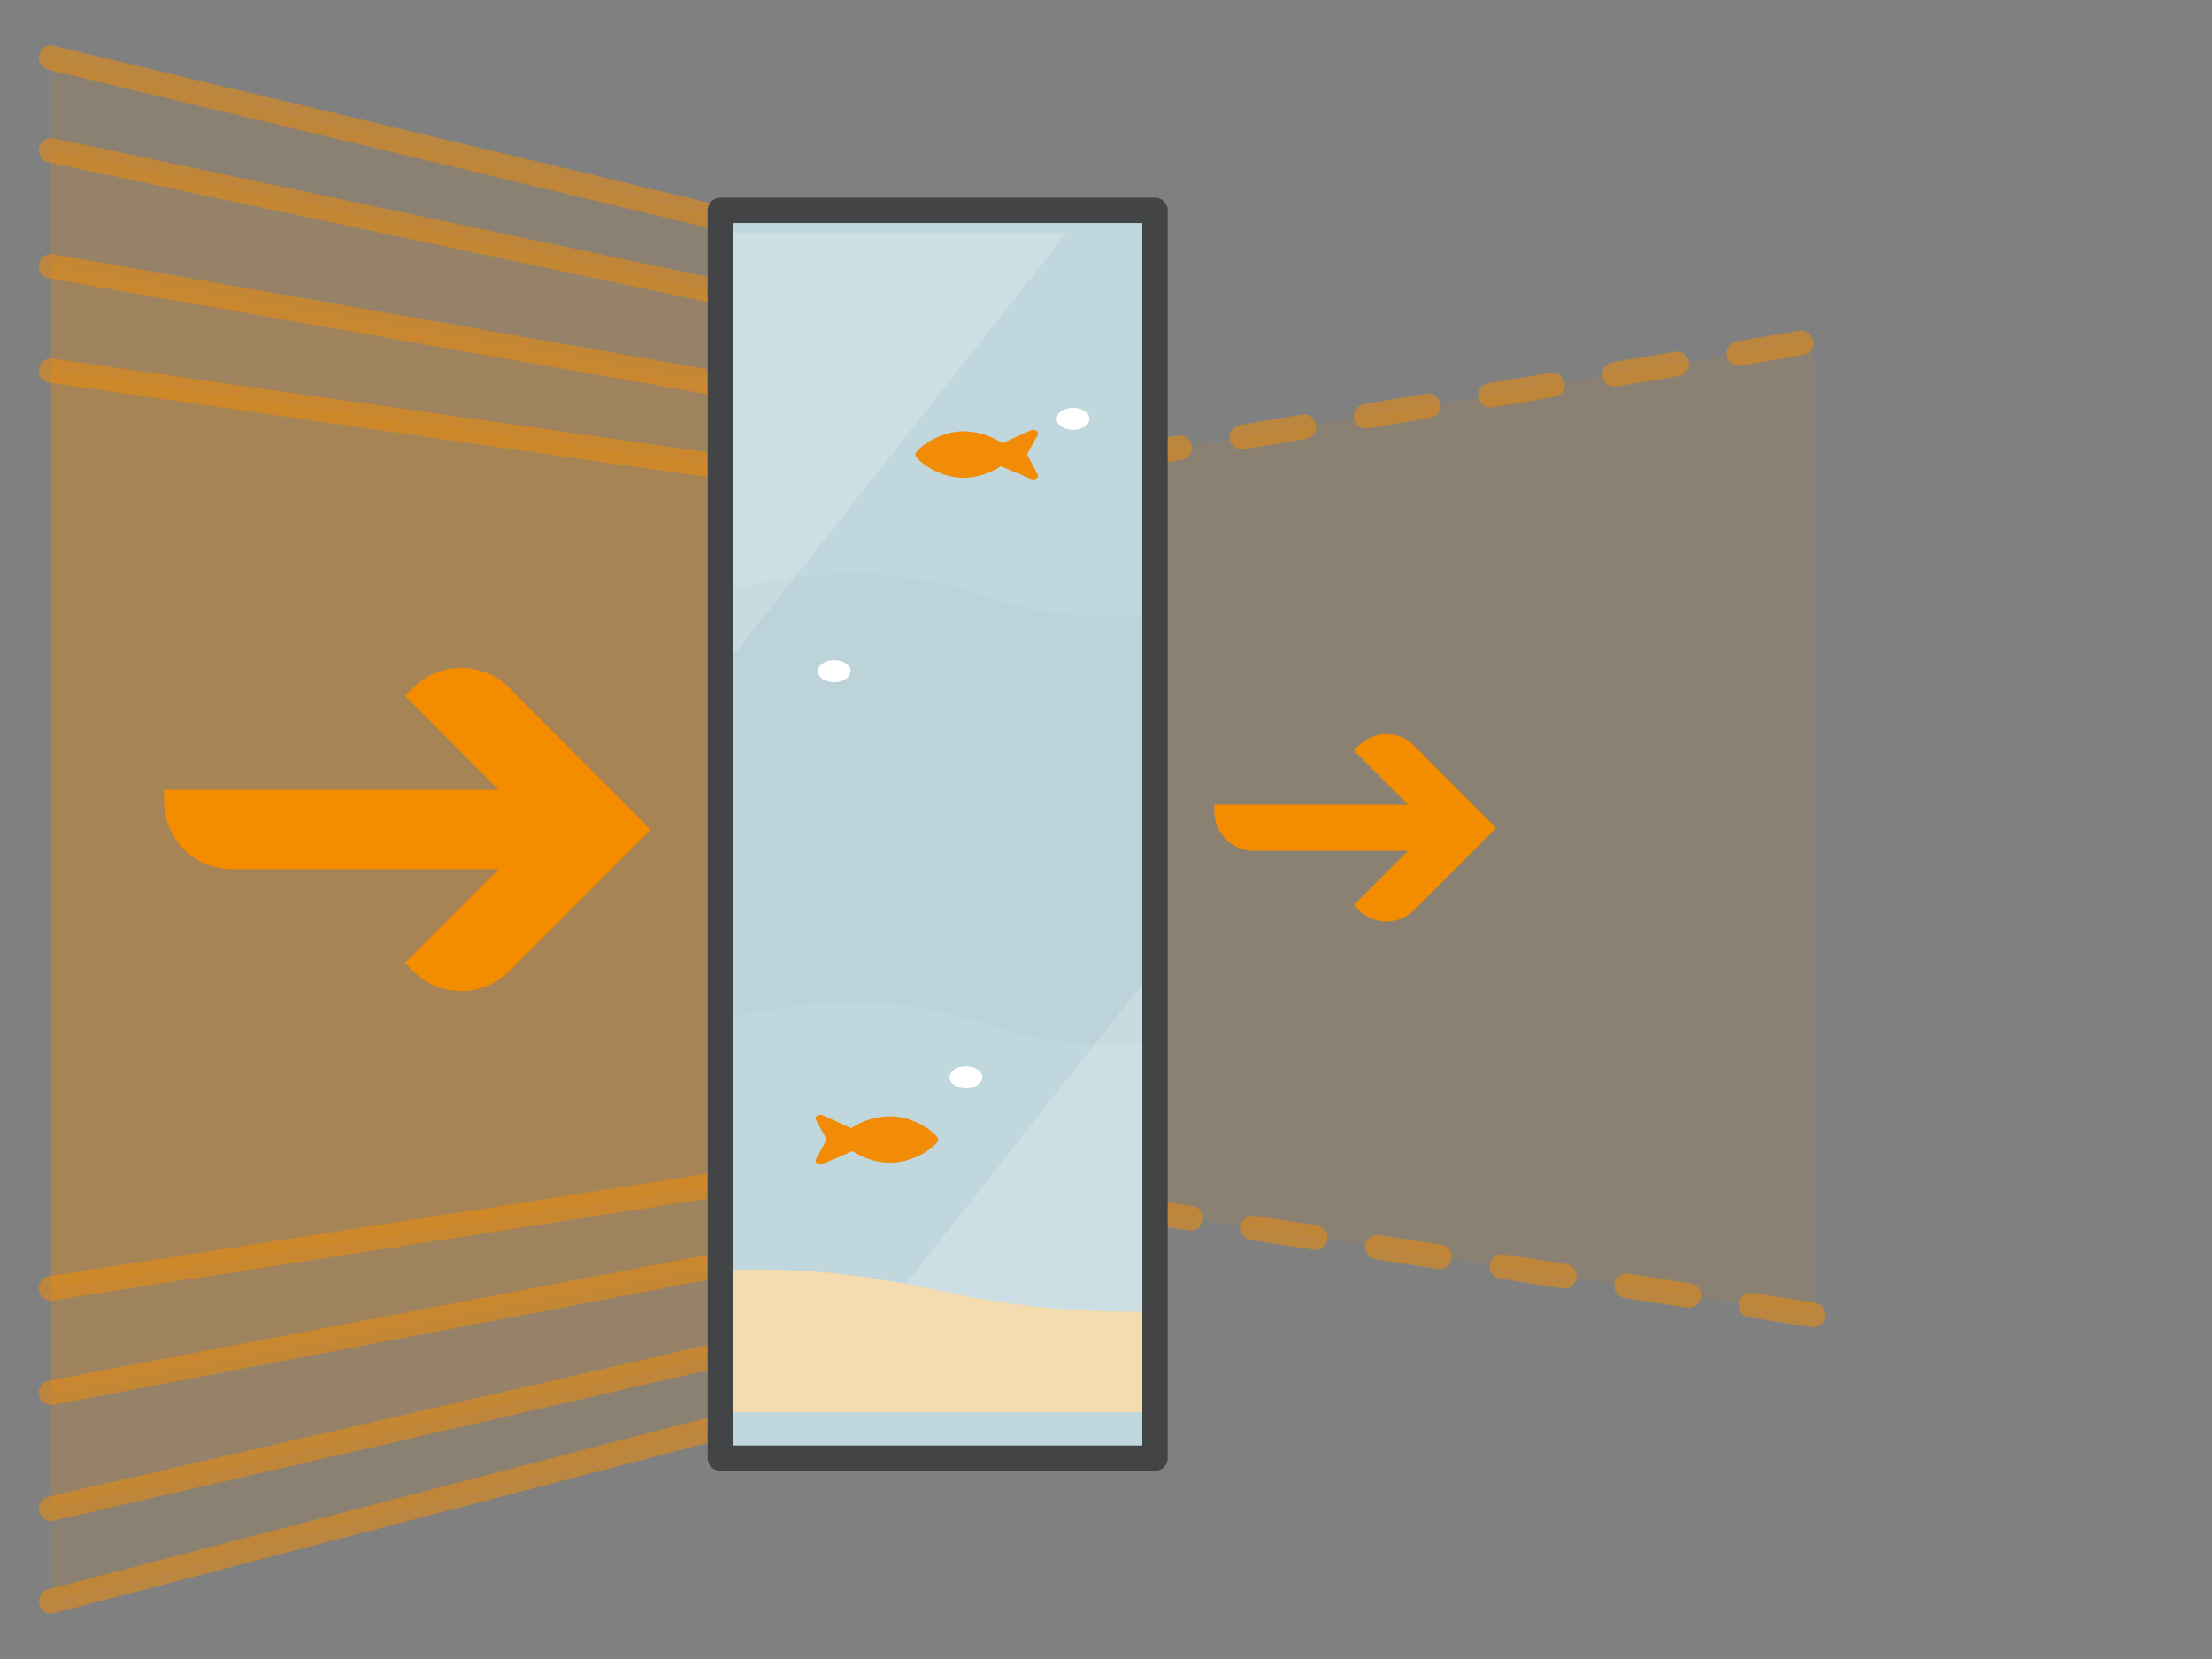 <svg id="Laag_1" data-name="Laag 1" xmlns="http://www.w3.org/2000/svg" xmlns:xlink="http://www.w3.org/1999/xlink" viewBox="0 0 1080 810">
  <rect x="0" y="0" width="1080" height="810" fill="#808080" stroke="none"/>
  <defs>
    <style>
      .cls-1, .cls-5 {
        fill: #bfd7dd;
      }

      .cls-1, .cls-12 {
        stroke: #424445;
        stroke-width: 12.37px;
      }

      .cls-1, .cls-12, .cls-2, .cls-4 {
        stroke-linejoin: round;
      }

      .cls-2, .cls-3, .cls-4 {
        fill: #f48c00;
      }

      .cls-2, .cls-4 {
        fill-opacity: 0.1;
        stroke: #f48c00;
        stroke-linecap: round;
        stroke-opacity: 0.5;
        stroke-width: 12px;
      }

      .cls-4 {
        stroke-dasharray: 30.76;
      }

      .cls-6 {
        clip-path: url(#clip-path);
      }

      .cls-7 {
        opacity: 0.2;
      }

      .cls-8 {
        fill: #fff;
      }

      .cls-9 {
        fill: #f4dbb0;
      }

      .cls-10 {
        fill: #000100;
        opacity: 0.02;
      }

      .cls-11 {
        fill: #f28b05;
      }

      .cls-12, .cls-13 {
        fill: none;
      }
    </style>
    <clipPath id="clip-path">
      <rect class="cls-1" x="351.7" y="102.7" width="212.2" height="609.27"/>
    </clipPath>
  </defs>
  <g>
    <g>
      <polyline class="cls-2" points="24.9 28.2 390.2 115.7 392.1 686.2 24.9 781.8"/>
      <polyline class="cls-2" points="24.9 73.4 388.2 150.4 390.2 652.5 24.9 736.6"/>
      <polyline class="cls-2" points="24.9 130 388.2 193.9 390.2 610.2 24.9 680"/>
      <polyline class="cls-2" points="24.9 181 388.2 233 390.2 572.2 24.9 629"/>
      <path class="cls-3" d="M248.6,335.8a33.3,33.3,0,0,0-46.9,0l-4,4,45.7,45.8H80.1v5.7a33.1,33.1,0,0,0,33.1,33.1H243.4l-45.7,45.7,4,4.1a33.2,33.2,0,0,0,46.9,0L317.7,405Z"/>
      <polyline class="cls-4" points="885.3 642 529.6 586.8 527.7 226.7 885.3 166.4"/>
      <path class="cls-3" d="M690.5,364.1a19.1,19.1,0,0,0-27.1,0l-2.4,2.3,26.5,26.5H592.9v3.3a19.2,19.2,0,0,0,19.2,19.2h75.4L661,441.9l2.4,2.4a19.1,19.1,0,0,0,13.5,5.6,19.3,19.3,0,0,0,13.6-5.6l40-40.1Z"/>
    </g>
    <g>
      <rect class="cls-5" x="351.7" y="102.7" width="212.2" height="609.27"/>
      <g class="cls-6">
        <g class="cls-7">
          <polygon class="cls-8" points="520.9 113.5 350.5 113.5 350.5 329.5 520.9 113.5"/>
        </g>
        <g class="cls-7">
          <polygon class="cls-8" points="395.3 686.4 565.7 686.4 565.7 470.3 395.3 686.4"/>
        </g>
        <path class="cls-9" d="M664.1,689.5H285.5V629.7a369.2,369.2,0,0,1,57.1-8.8c59.1-4.5,103.5,6.7,124.4,11,42.5,8.9,106.3,14.4,197.1-2.2Z"/>
        <path class="cls-10" d="M474.8,288.8c-28.4-8.8-71-14.3-131.8,2.3v209c60.8-16.6,103.4-11.1,131.8-2.2,14,4.3,43.7,15.5,83.3,11a172.7,172.7,0,0,0,38.1-8.8v-209a172.7,172.7,0,0,1-38.1,8.8C518.5,304.4,488.8,293.2,474.8,288.8Z"/>
        <path class="cls-11" d="M434.5,545a35,35,0,0,0-18.9,5.8l-13.9-6.3a2.9,2.9,0,0,0-2.7.2,1.7,1.7,0,0,0-.6,2.1l5.2,9.5-5.2,9.6a1.5,1.5,0,0,0,.6,2.1,2.5,2.5,0,0,0,1.5.5l1.1-.2,14.7-6.3a33.9,33.9,0,0,0,18.2,5.7c13,0,23.6-9.1,23.6-11.3S447.5,545,434.5,545Z"/>
        <path class="cls-11" d="M470.5,210.6a35,35,0,0,1,18.9,5.8l13.9-6.3a2.9,2.9,0,0,1,2.7.2,1.6,1.6,0,0,1,.6,2.1l-5.2,9.5,5.2,9.7a1.4,1.4,0,0,1-.6,2,2.5,2.5,0,0,1-1.5.5l-1.1-.2-14.7-6.3a33.9,33.9,0,0,1-18.2,5.7c-13,0-23.6-9.1-23.6-11.3S457.5,210.6,470.5,210.6Z"/>
        <ellipse class="cls-8" cx="471.6" cy="526" rx="8" ry="5.4"/>
        <ellipse class="cls-8" cx="407.3" cy="327.7" rx="8" ry="5.4"/>
        <ellipse class="cls-8" cx="523.9" cy="204.5" rx="8" ry="5.4"/>
      </g>
      <rect class="cls-12" x="351.7" y="102.7" width="212.2" height="609.27"/>
    </g>
  </g>
  <rect class="cls-13" x="-96.4" width="1080" height="806.5"/>
</svg>
